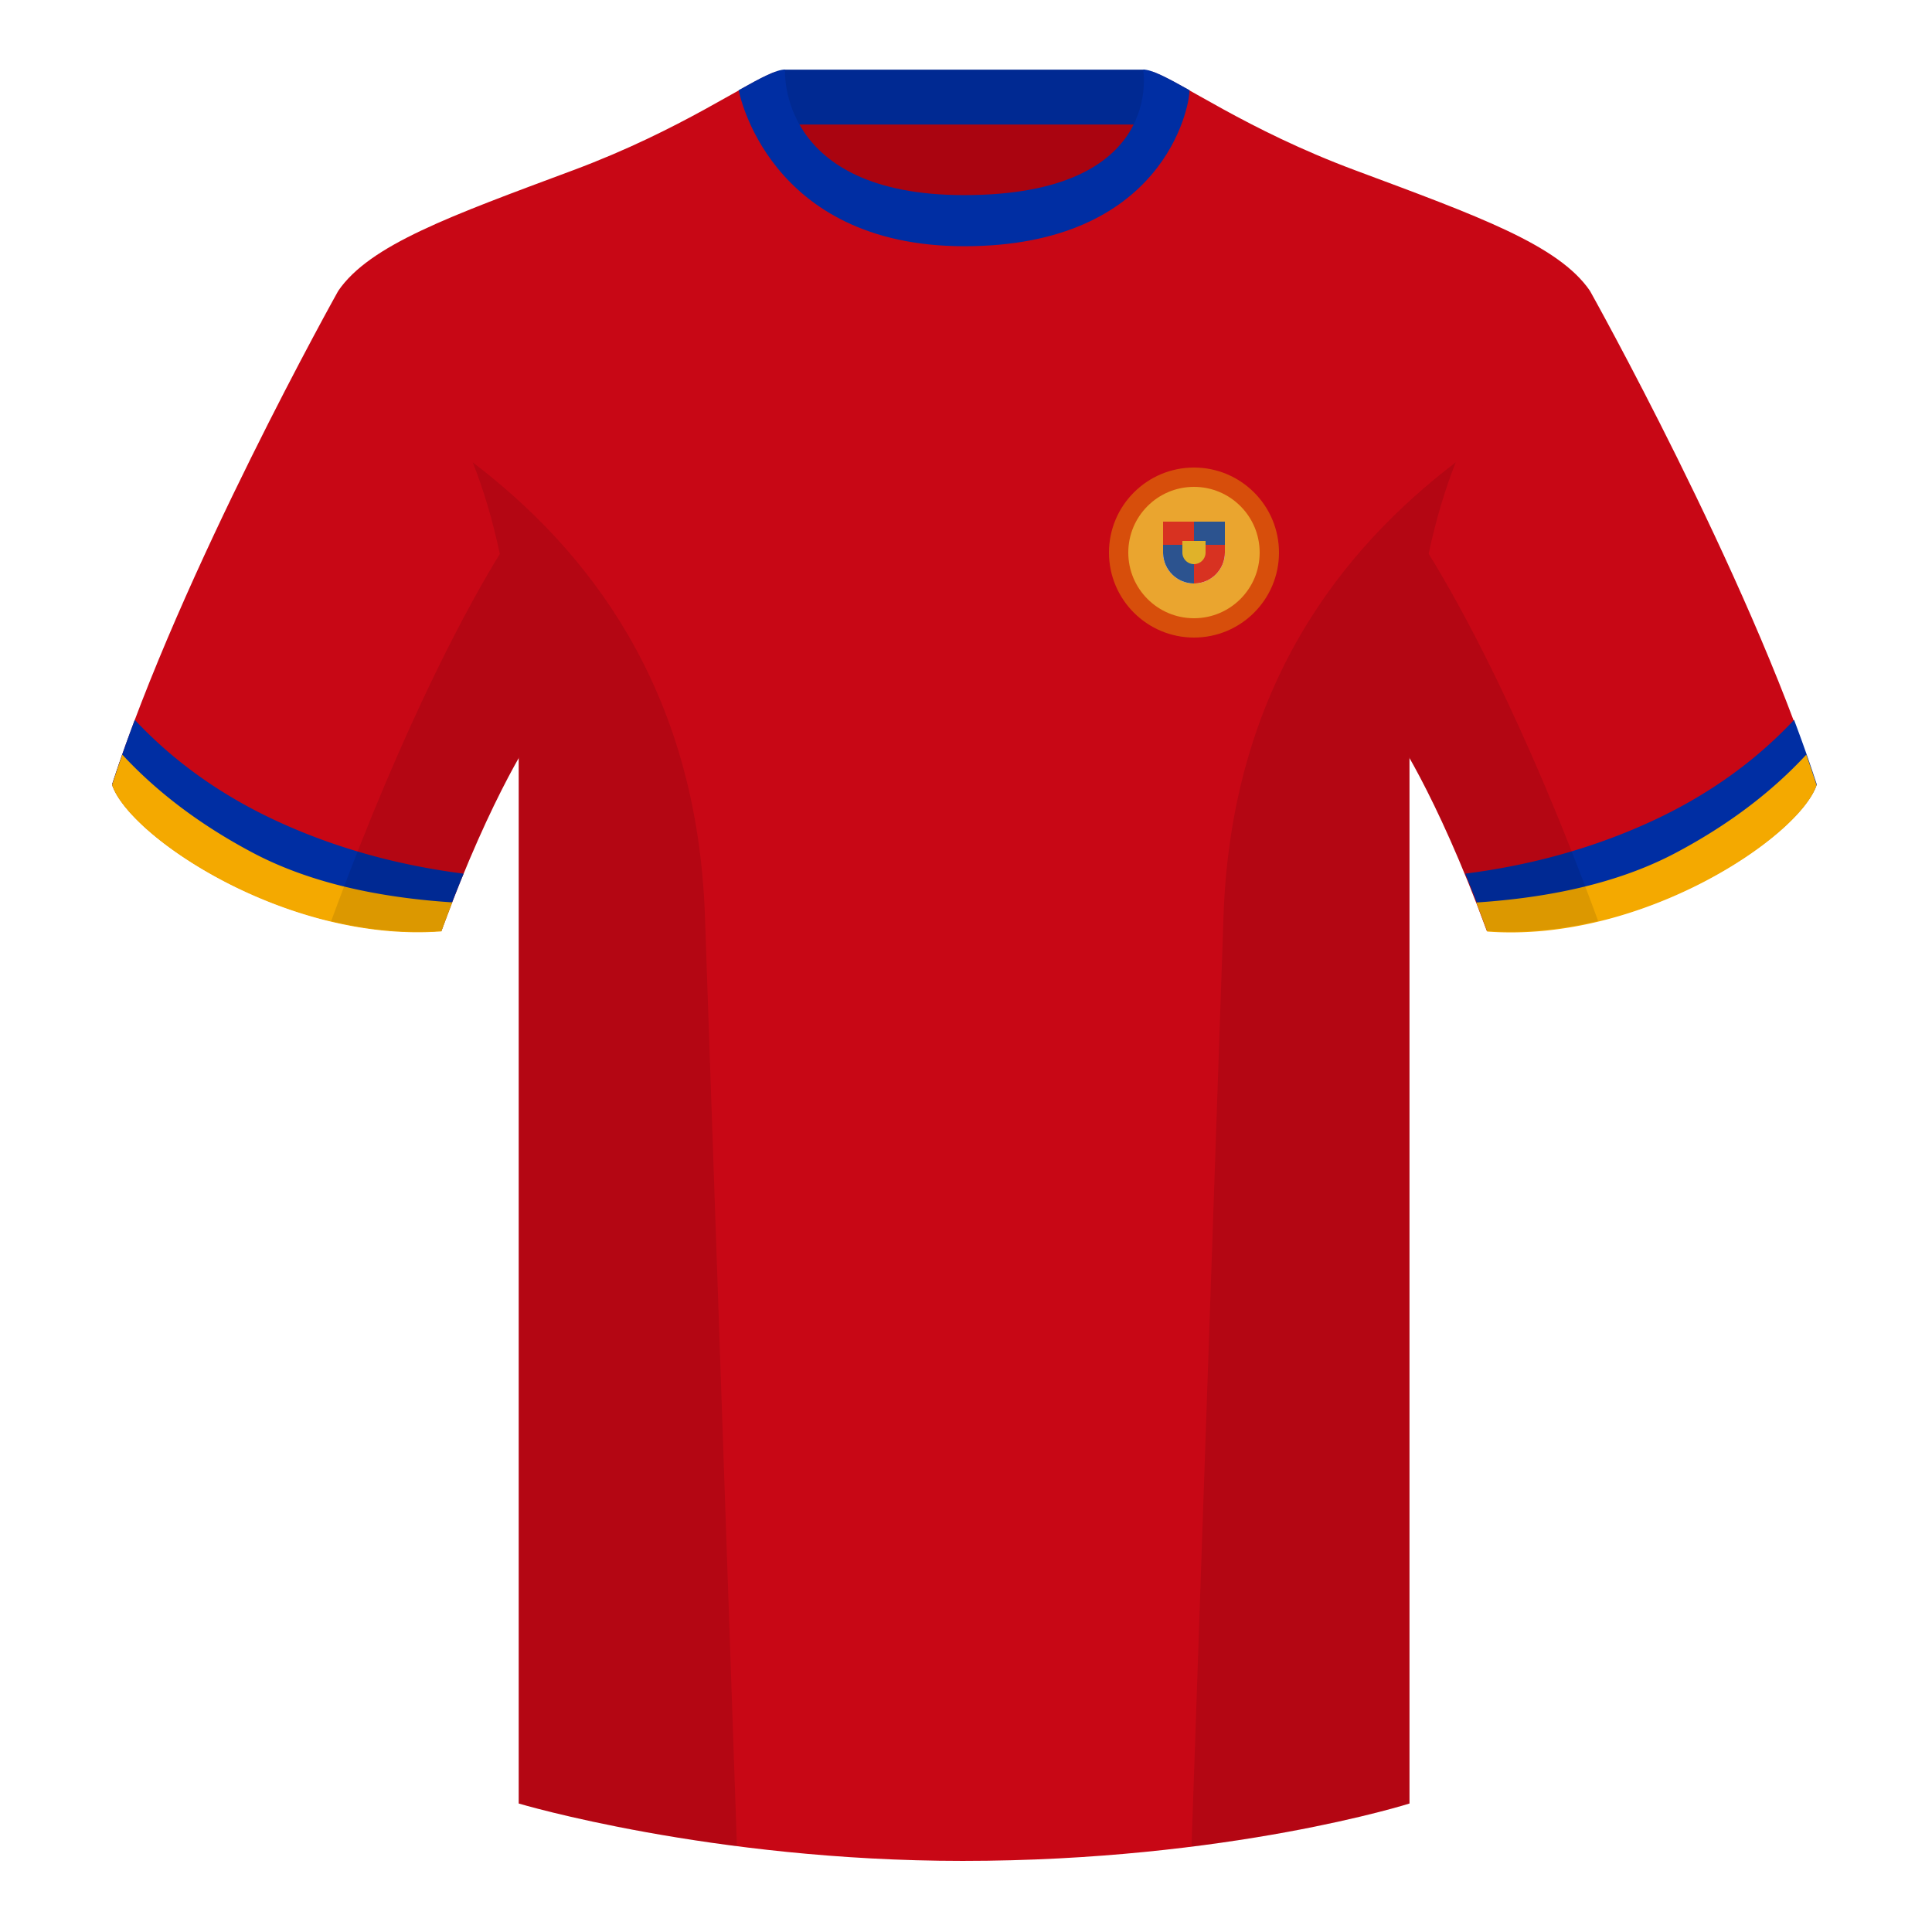 <?xml version="1.0" encoding="UTF-8"?><svg width="500" height="500" xmlns="http://www.w3.org/2000/svg"><g fill="none" fill-rule="evenodd"><path d="M0 0h500v500H0z"/><path fill="#AA0410" d="M203.003 109.223h93.643V21.928h-93.643z"/><path fill="#002992" d="M202.864 32.228h93.458v-14.2h-93.458z"/><path d="M87.548 75.258S46.785 148.058 29 203.029c4.445 13.376 45.208 40.86 85.232 37.886 13.34-36.4 24.46-52 24.46-52S141.655 93.83 87.548 75.26m323.925-.002s40.762 72.8 58.547 127.77c-4.445 13.376-45.208 40.86-85.232 37.886-13.34-36.4-24.46-52-24.46-52s-2.963-95.085 51.145-113.655" fill="#C80715"/><path d="M249.511 57.703c-50.082 0-47.798-39.47-48.742-39.14-7.516 2.618-24.133 14.936-52.439 25.495-31.873 11.885-52.626 19.315-60.782 31.2 11.114 8.915 46.694 28.97 46.694 120.345v271.14s49.658 14.855 114.885 14.855c68.929 0 115.648-14.855 115.648-14.855v-271.14c0-91.375 35.58-111.43 46.7-120.345-8.157-11.885-28.91-19.315-60.783-31.2-28.36-10.577-44.982-22.92-52.478-25.511-.927-.318 4.177 39.156-48.703 39.156z" fill="#C80715"/><path d="M119.982 226.098a407.766 407.766 0 00-5.75 14.815c-40.024 2.975-80.787-24.51-85.232-37.885 1.757-5.43 3.739-11.036 5.883-16.728 10.27 10.965 22.741 19.794 37.414 26.489 14.658 6.687 30.553 11.123 47.685 13.31zm259.223 0c17.131-2.186 33.026-6.622 47.684-13.31 14.673-6.694 27.145-15.523 37.414-26.488 2.145 5.692 4.126 11.297 5.884 16.728-4.445 13.376-45.208 40.86-85.233 37.886a407.768 407.768 0 00-5.75-14.816z" fill="#002EA3"/><path d="M467.461 195.302a338.826 338.826 0 012.668 7.9c-4.445 13.375-45.208 40.86-85.232 37.885a426.405 426.405 0 00-2.836-7.52c20.795-1.358 37.993-5.637 51.595-12.837 13.428-7.11 24.696-15.585 33.805-25.428zm-435.806 0c9.103 9.828 20.36 18.291 33.772 25.392 13.611 7.205 30.824 11.485 51.64 12.84a426.42 426.42 0 00-2.835 7.516C74.208 244.025 33.445 216.54 29 203.165c.836-2.584 1.723-5.209 2.655-7.863z" fill="#F4A900"/><path d="M307.852 23.345C302.08 20.105 298.124 18 295.844 18c0 0 5.881 32.495-46.335 32.495-48.52 0-46.336-32.495-46.336-32.495-2.28 0-6.235 2.105-12.002 5.345 0 0 7.368 40.38 58.402 40.38 51.479 0 58.279-35.895 58.279-40.38z" fill="#002EA3"/><path d="M413.584 238.323c-9.287 2.238-19.064 3.316-28.798 2.592-8.197-22.369-15.557-36.883-20.012-44.748v270.577s-21.102 6.71-55.867 11.11l-.544-.059c1.881-54.795 5.722-166.47 8.277-240.705 2.055-59.755 31.084-95.29 60.099-117.44-2.676 6.78-5.072 14.606-7 23.667 7.354 11.852 24.436 42.069 43.831 94.964l.014.042zM190.717 477.795c-34.248-4.401-56.477-11.05-56.477-11.05V196.171c-4.456 7.867-11.813 22.38-20.01 44.743-9.632.716-19.308-.332-28.51-2.523.005-.033.012-.065.02-.097 19.377-52.848 36.305-83.066 43.61-94.944-1.93-9.075-4.328-16.912-7.007-23.701 29.015 22.15 58.044 57.685 60.1 117.44 2.554 74.235 6.395 185.91 8.276 240.705h-.002z" fill-opacity=".1" fill="#000"/><circle fill="#D74E0B" cx="309" cy="143" r="22"/><circle fill="#EAA52F" cx="309" cy="143" r="17"/><path d="M309 151c4.418 0 8-3.595 8-8.03V135h-16v7.97c0 4.435 3.582 8.03 8 8.03z" fill="#D8D8D8"/><path d="M309 151c4.418 0 8-3.595 8-8.03V135h-16v7.97c0 4.435 3.582 8.03 8 8.03z" fill="#D8D8D8"/><path fill="#D83221" d="M309 135v6h-8v-6z"/><path d="M309 141v10c-4.335 0-7.865-3.46-7.996-7.78l-.004-.25V141h8zm8-6v6h-8v-6z" fill="#2C538F"/><path d="M317 141v1.97c0 4.351-3.448 7.894-7.75 8.026L309 151v-10h8z" fill="#D83221"/><path d="M309 146c1.657 0 3-1.348 3-3.011V140h-6v2.989a3.006 3.006 0 003 3.011z" fill="#E0B229"/></g></svg>
